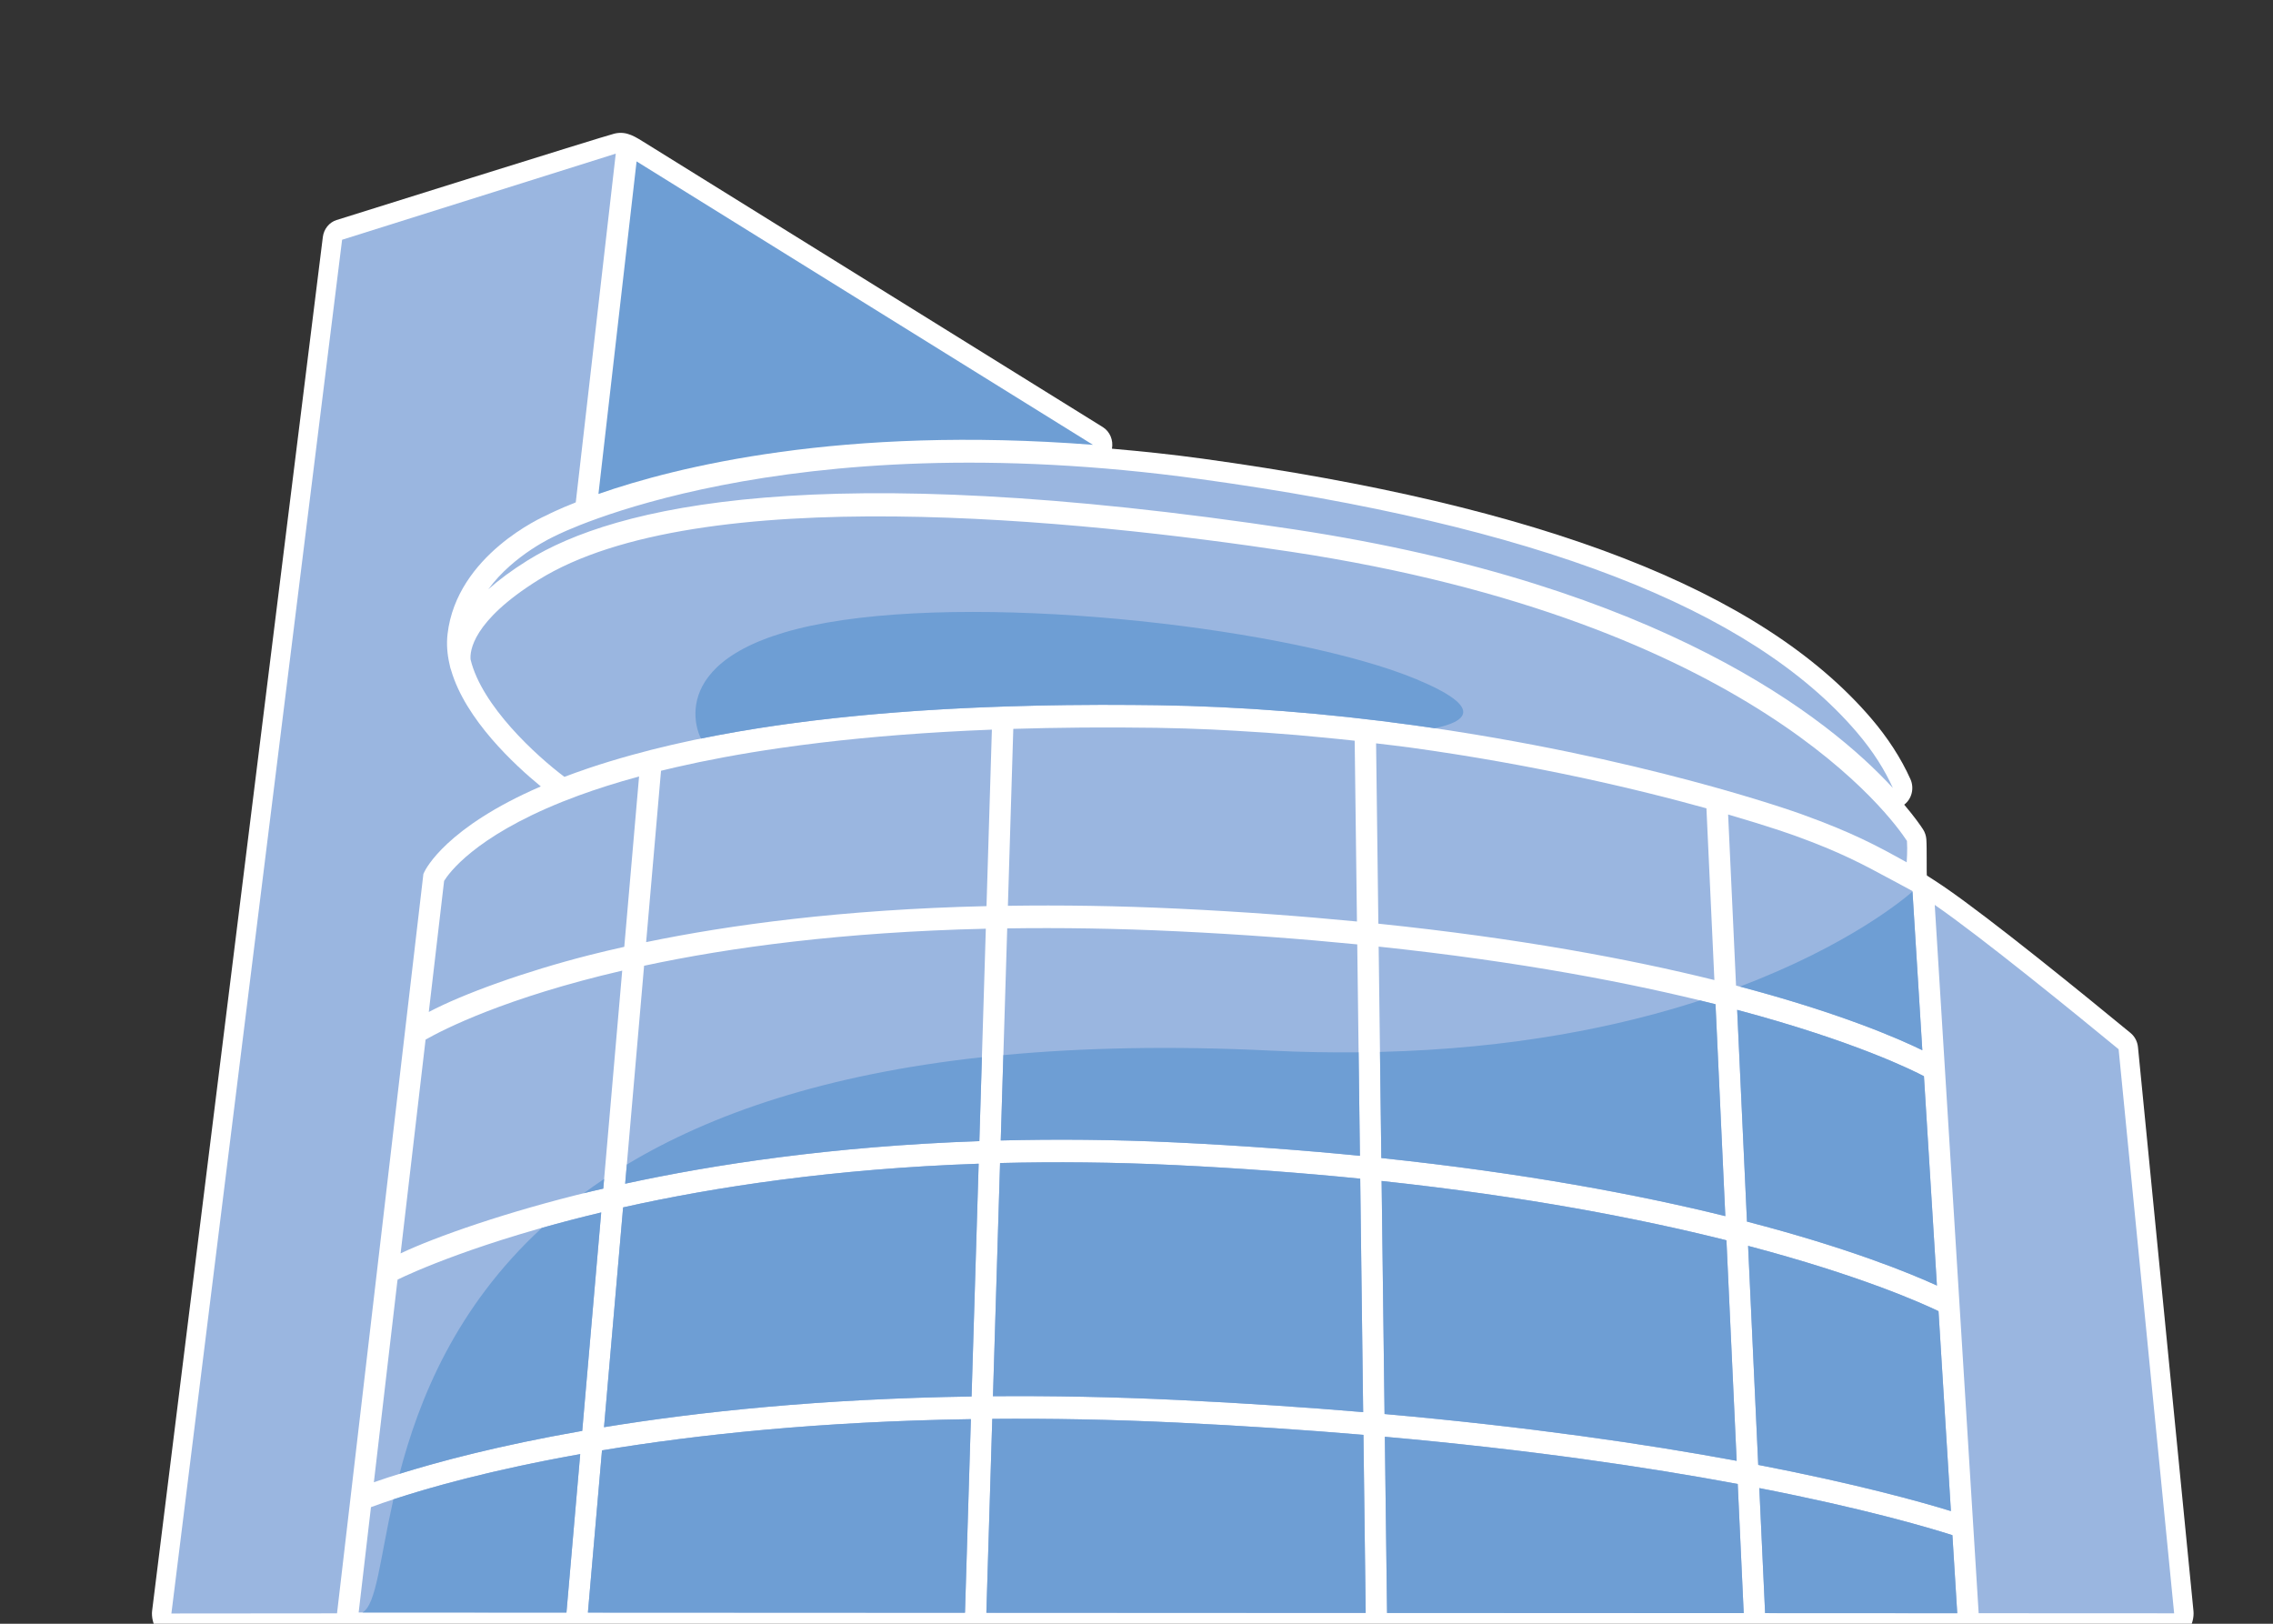 <?xml version="1.0" encoding="UTF-8" standalone="no"?>
<svg
   xmlns:dc="http://purl.org/dc/elements/1.1/"
   xmlns:cc="http://creativecommons.org/ns#"
   xmlns:rdf="http://www.w3.org/1999/02/22-rdf-syntax-ns#"
   xmlns:svg="http://www.w3.org/2000/svg"
   xmlns="http://www.w3.org/2000/svg"
   xmlns:sodipodi="http://sodipodi.sourceforge.net/DTD/sodipodi-0.dtd"
   xmlns:inkscape="http://www.inkscape.org/namespaces/inkscape"
   sodipodi:docname="legco.svg"
   inkscape:version="1.0 (4035a4fb49, 2020-05-01)"
   id="svg869"
   version="1.1"
   viewBox="0 0 210 150"
   height="150mm"
   width="210mm">
  <rect x="0" y="0" width="210" height="150" fill="#333333" stroke="none"/>
  <defs
     id="defs863">
    <clipPath
       clipPathUnits="userSpaceOnUse"
       id="clipPath93">
      <path
         d="M 0,1275.591 H 2290.141 V 0 H 0 Z"
         id="path91" />
    </clipPath>
  </defs>
  <sodipodi:namedview
     inkscape:window-maximized="0"
     inkscape:window-y="0"
     inkscape:window-x="182"
     inkscape:window-height="1040"
     inkscape:window-width="1279"
     showgrid="false"
     inkscape:document-rotation="0"
     inkscape:current-layer="g87"
     inkscape:document-units="mm"
     inkscape:cy="560"
     inkscape:cx="-110"
     inkscape:zoom="0.35"
     inkscape:pageshadow="2"
     inkscape:pageopacity="0.0"
     borderopacity="1.0"
     bordercolor="#666666"
     pagecolor="#ffffff"
     id="base" />
  <g
     id="layer1"
     inkscape:groupmode="layer"
     inkscape:label="Layer 1">
    <g
       transform="matrix(0.278,0,0,-0.294,-165.89,243.69)"
       id="g87">
      <g
         transform="translate(-10.872,120.983)"
         id="g89"
         clip-path="url(#clipPath93)">
        <g
           id="g95"
           transform="translate(1318.119,378.878)">
          <path
             d="m 0,0 c -0.183,1.749 -1.072,3.352 -2.46,4.433 -16.494,12.828 -46.424,35.817 -61.555,45.666 -0.873,0.569 -4.131,2.65 -6.123,3.809 -0.169,0.098 0.028,8.592 -0.191,11.385 -0.09,1.132 -0.476,2.217 -1.115,3.151 -0.816,1.186 -2.82,3.923 -6.241,7.732 2.53,1.82 3.413,5.189 2.07,8.013 -3.116,6.564 -7.528,13.018 -13.118,19.184 -36.393,40.141 -109.056,66.808 -222.143,81.528 -10.123,1.318 -20.147,2.306 -30.1,3.125 0.516,2.662 -0.671,5.396 -3.051,6.795 l -151.664,89.052 c -3.59,2.074 -6.443,4.107 -10.649,3.154 -3.564,-0.808 -92.33,-27.151 -92.33,-27.151 -2.442,-0.727 -4.231,-2.824 -4.563,-5.354 l -56.732,-431.649 c -0.243,-1.845 0.321,-4.434 1.55,-5.833 1.229,-1.398 3.002,-3.031 4.862,-3.029 H 12.026 c 1.829,0.001 3.572,1.665 4.795,3.02 1.227,1.36 1.817,3.906 1.628,5.729 z"
             style="fill:#ffffff;fill-opacity:1;fill-rule:nonzero;stroke:none"
             id="path97" />
        </g>
        <g
           id="g99"
           transform="translate(812.213,659.607)">
          <path
             d="m 0,0 -90.921,-27.045 -56.731,-431.651 55.044,0.045 28.699,232.314 0.254,0.527 c 0.53,1.098 7.399,14.159 38.774,26.994 -8.628,6.674 -25.033,20.991 -29.819,36.539 -0.134,0.321 -0.352,0.944 -0.514,1.834 -0.773,3.148 -1.051,6.333 -0.661,9.507 3.053,24.862 31.79,36.872 33.013,37.373 0.548,0.272 3.775,1.823 9.597,4.001 L 0.021,-0.013 Z"
             style="fill:#9ab6e0;fill-opacity:1;fill-rule:nonzero;stroke:none"
             id="path101" />
        </g>
        <g
           id="g103"
           transform="translate(1241.344,443.663)">
          <path
             d="m 0,0 c -4.783,6.962 -51.376,68.906 -204.656,90.853 -70.649,10.112 -197.087,22.416 -250.144,-8.832 -22.067,-12.993 -22.818,-22.488 -22.556,-25.025 3.735,-14.639 21.938,-30.309 31.182,-36.865 0.032,0.012 0.068,0.022 0.101,0.034 2.32,0.835 4.754,1.663 7.302,2.484 0.371,0.121 0.74,0.241 1.114,0.359 2.037,0.646 4.156,1.285 6.342,1.917 1.309,0.381 2.643,0.752 3.982,1.121 1.149,0.314 2.31,0.627 3.5,0.936 34.915,9.165 79.705,14.358 133.801,15.514 1.572,0.034 3.151,0.067 4.748,0.095 2.019,0.034 4.041,0.067 6.086,0.091 3.561,0.041 7.175,0.068 10.854,0.076 0.364,0 0.715,0.007 1.08,0.008 0.64,0 1.31,-0.013 1.952,-0.013 5.083,-0.003 10.254,-0.031 15.564,-0.101 0.186,-0.003 0.364,-0.002 0.552,-0.004 27.481,-0.376 56.151,-2.491 85.211,-6.285 C -88.752,26.546 -37.204,9.14 -35.05,8.404 c 0.108,-0.037 0.197,-0.07 0.305,-0.107 16.363,-5.597 24.269,-9.543 34.657,-15.017 0,0 0.308,3.956 0.088,6.72 M -203.649,97.884 C -81.24,80.358 -25.913,38.443 -4.681,16.633 c -2.554,5.383 -6.362,11.322 -12.064,17.612 -35.321,38.959 -106.693,64.949 -218.19,79.46 -139.361,18.144 -213.412,-17.434 -214.142,-17.797 -0.352,-0.151 -13.902,-5.882 -22.376,-16.835 3.424,2.88 7.691,5.915 13.048,9.071 28.799,16.957 96.375,32.413 254.756,9.74"
             style="fill:#9ab6e0;fill-opacity:1;fill-rule:nonzero;stroke:none"
             id="path105" />
        </g>
        <g
           id="g107"
           transform="translate(1174.705,453.901)">
          <path
             d="m 0,0 c -2.803,0.736 -5.788,1.502 -8.945,2.287 -0.029,0.007 -0.056,0.014 -0.084,0.021 -1.497,0.372 -3.038,0.75 -4.612,1.13 -0.148,0.036 -0.297,0.071 -0.445,0.107 -1.492,0.359 -3.02,0.723 -4.579,1.088 -0.185,0.044 -0.367,0.087 -0.554,0.13 -1.605,0.376 -3.247,0.753 -4.921,1.133 -0.119,0.027 -0.234,0.053 -0.354,0.08 -7.258,1.641 -15.148,3.315 -23.6,4.959 -0.31,0.06 -0.629,0.121 -0.941,0.18 -1.734,0.335 -3.488,0.669 -5.268,1.001 -0.539,0.101 -1.088,0.199 -1.631,0.3 -1.589,0.293 -3.195,0.585 -4.821,0.874 -0.631,0.112 -1.267,0.225 -1.903,0.336 -1.586,0.278 -3.189,0.555 -4.807,0.829 -0.666,0.113 -1.334,0.226 -2.006,0.338 -1.616,0.27 -3.25,0.537 -4.896,0.802 -0.688,0.11 -1.372,0.22 -2.065,0.33 -1.739,0.275 -3.499,0.546 -5.27,0.814 -0.595,0.09 -1.183,0.181 -1.78,0.271 -2.064,0.307 -4.152,0.609 -6.257,0.906 -0.324,0.046 -0.642,0.094 -0.967,0.14 -2.491,0.348 -5.01,0.69 -7.558,1.022 -3.855,0.504 -7.681,0.9 -11.522,1.344 l 0.757,-56.661 c 46.813,-4.594 83.628,-11.142 111.672,-17.716 z m -359.343,-117.941 c 29.033,5.965 68.746,11.758 117.708,13.375 l 2.151,66.741 c -47.503,-1.042 -84.99,-5.851 -113.568,-11.635 z M 3.016,-61.558 c -27.927,6.668 -64.877,13.404 -111.949,18.112 l 0.887,-66.431 c 47.552,-4.735 85.362,-11.496 114.322,-18.252 z m -178.712,-131.46 c -21.892,0.993 -42.417,1.331 -61.643,1.181 l -1.963,-60.921 126.06,-0.055 -0.746,55.953 c -19.144,1.533 -39.702,2.845 -61.708,3.842 m 193.271,-20.575 1.924,-39.279 63.852,-0.028 -1.608,24.522 c -8.433,2.541 -29.618,8.417 -64.168,14.785 m 119.408,137.9 C 122.84,-64.692 91.251,-40.352 75.872,-30.34 l 14.599,-222.564 64.962,-0.029 z m -503.354,-118.759 c 31.695,4.896 72.388,8.936 122.151,9.647 l 2.357,73.141 c -48.033,-1.582 -87.592,-7.264 -118.163,-13.722 z m 373.019,58.726 c -28.868,6.847 -66.84,13.791 -114.598,18.639 l 0.978,-73.223 c 48.058,-4.042 86.959,-9.448 117.015,-14.707 z m 65.636,51.554 c -3.194,1.606 -22.644,10.915 -62.069,20.85 l 3.259,-66.527 c 33.634,-8.252 54.125,-16.205 63.124,-20.092 z m -179.161,-113.288 0.739,-55.356 118.525,-0.053 -1.988,40.572 c -29.901,5.281 -68.889,10.749 -117.276,14.837 m 184.003,39.464 c -5.48,2.495 -25.95,11.213 -63.279,20.518 l 3.371,-68.819 c 32.678,-5.966 53.873,-11.561 64.028,-14.511 z m -448.848,-94.703 125.314,-0.056 1.96,60.828 c -50.242,-0.728 -91.075,-4.863 -122.592,-9.809 z m 195.453,147.719 c 21.894,-0.993 42.233,-2.434 61.11,-4.196 l -0.887,66.43 c -18.421,1.723 -38.308,3.136 -59.779,4.109 -20.229,0.916 -39.012,1.158 -56.549,0.918 l -2.148,-66.641 c 18.232,0.44 37.644,0.313 58.253,-0.62 m 0.768,73.457 c 21.322,-0.966 41.056,-2.354 59.358,-4.035 l -0.758,56.809 c -3.832,0.407 -7.64,0.745 -11.452,1.093 -2.614,0.238 -5.23,0.482 -7.833,0.691 -3.344,0.271 -6.673,0.509 -9.997,0.733 -3.465,0.231 -6.916,0.433 -10.355,0.613 -2.609,0.138 -5.223,0.285 -7.816,0.392 -5.946,0.244 -11.859,0.431 -17.704,0.517 -0.199,0.002 -0.402,0.013 -0.6,0.016 -4.062,0.055 -8.043,0.087 -11.966,0.102 -0.634,0.002 -1.255,10e-4 -1.885,0.002 -3.359,0.008 -6.673,0.002 -9.931,-0.018 -0.585,-0.004 -1.172,-0.008 -1.754,-0.013 -7.658,-0.062 -15.051,-0.197 -22.161,-0.406 l -1.791,-55.593 c 17.547,0.245 36.364,0.015 56.645,-0.903 M 71.748,-75.998 68.468,-26 l -1.245,0.657 -0.004,0.001 v -0.001 l -0.003,0.003 c -2.071,1.039 -3.997,2.023 -5.84,2.964 -9.403,4.803 -16.863,8.606 -31.783,13.715 -0.101,0.035 -0.193,0.067 -0.295,0.102 -0.808,0.276 -8.636,2.918 -22.09,6.622 L 9.84,-55.684 c 33.933,-8.397 53.689,-16.525 61.908,-20.314 m -247.121,-109.909 c 21.836,-0.989 42.246,-2.292 61.289,-3.81 l -0.979,73.35 c -19,1.806 -39.495,3.275 -61.529,4.273 -20.552,0.931 -39.931,1.08 -58.157,0.644 l -2.36,-73.272 c 19.273,0.148 39.828,-0.192 61.736,-1.185 m -272.537,-66.758 69.056,-0.03 4.574,49.783 c -38.05,-6.399 -61.147,-13.719 -69.542,-16.669 z m 12.92,104.58 -0.013,-0.102 0.067,-0.159 c -0.029,-0.011 -0.062,-0.025 -0.091,-0.038 l -7.83,-63.374 c 11.08,3.66 34.119,10.334 69.248,16.147 l 6.304,68.635 c -40.379,-9.099 -63.424,-19.124 -67.685,-21.109 m 68.374,28.6 6.291,68.488 c -38.796,-8.513 -59.432,-18.484 -65.349,-21.676 l -8.298,-67.168 c 11.468,5.165 35.582,13.18 63.55,19.523 1.22,0.276 2.539,0.555 3.806,0.833 M -237.47,24.732 c -21.296,-0.787 -40.077,-2.214 -56.617,-4.071 -0.039,-0.005 -0.077,-0.009 -0.077,-0.009 -2.337,-0.262 -4.591,-0.53 -6.804,-0.803 -0.077,-0.01 -0.155,-0.02 -0.232,-0.03 -2.195,-0.272 -4.346,-0.553 -6.456,-0.84 -0.068,-0.01 -0.136,-0.019 -0.203,-0.028 -13.05,-1.783 -24.518,-3.834 -34.574,-6.021 -0.099,-0.022 -0.195,-0.044 -0.295,-0.066 -1.536,-0.336 -3.04,-0.675 -4.51,-1.015 -0.063,-0.015 -0.123,-0.03 -0.186,-0.044 l -4.946,-53.844 c 27.537,5.385 65.01,10.253 113.114,11.314 z m -122.168,-68.249 4.917,53.533 c -7.581,-1.951 -14.188,-3.957 -19.927,-5.939 -0.107,-0.037 -0.216,-0.074 -0.323,-0.111 -1.871,-0.65 -3.656,-1.296 -5.342,-1.937 -29.151,-11.075 -37.703,-22.508 -39.201,-24.835 l -5.088,-41.182 c 11.312,5.654 31.902,12.716 53.561,17.918 3.534,0.848 7.388,1.703 11.403,2.553"
             style="fill:#9ab6e0;fill-opacity:1;fill-rule:nonzero;stroke:none"
             id="path109" />
        </g>
        <g
           id="g111"
           transform="translate(1078.242,494.498)">
          <path
             d="m 0,0 c -39.881,15.657 -139.983,27.113 -195.984,17.73 -56.006,-9.378 -41.981,-35.818 -41.981,-35.818 l 0.333,-0.57 c 30.885,5.946 67.863,9.403 110.702,10.319 1.573,0.034 3.152,0.068 4.748,0.095 2.02,0.034 4.041,0.067 6.086,0.091 3.562,0.041 7.175,0.068 10.855,0.076 0.364,0 0.715,0.007 1.08,0.008 0.639,0 1.309,-0.013 1.952,-0.013 5.083,-0.003 10.254,-0.031 15.563,-0.101 0.187,-0.003 0.365,-0.002 0.552,-0.004 27.482,-0.376 56.152,-2.491 85.211,-6.285 2.377,-0.31 4.73,-0.629 7.058,-0.953 C 16.163,-13.475 23.474,-9.213 0,0"
             style="fill:#6e9ed4;fill-opacity:1;fill-rule:nonzero;stroke:none"
             id="path113" />
        </g>
        <g
           id="g115"
           transform="translate(1177.721,392.343)">
          <path
             d="m 0,0 c -1.672,0.398 -3.379,0.798 -5.115,1.197 -27.122,-8.331 -62.388,-15.136 -106.392,-16.176 l 0.445,-33.34 c 47.552,-4.736 85.363,-11.496 114.323,-18.252 z m 3.633,-74.168 c -28.868,6.847 -66.841,13.791 -114.599,18.639 l 0.979,-73.223 c 48.057,-4.042 86.959,-9.448 117.014,-14.707 z m -182.345,-57.292 c -21.892,0.992 -42.417,1.331 -61.643,1.181 l -1.962,-60.921 126.059,-0.056 -0.746,55.953 c -19.143,1.533 -39.702,2.846 -61.708,3.843 m 68.819,-4.442 0.74,-55.357 118.524,-0.053 -1.987,40.573 c -29.902,5.281 -68.89,10.749 -117.277,14.837 m -252.465,79.518 c 29.033,5.966 68.746,11.759 117.708,13.375 l 0.849,26.368 c -52.096,-5.392 -90.09,-17.834 -118.005,-33.728 z M 78.728,-166.82 c -8.434,2.541 -29.619,8.417 -64.168,14.785 l 1.923,-39.279 63.852,-0.029 z m -4.618,70.382 c -5.479,2.495 -25.95,11.212 -63.279,20.518 l 3.371,-68.819 c 32.679,-5.966 53.873,-11.562 64.028,-14.511 z m -4.841,73.824 c -3.195,1.605 -22.645,10.915 -62.07,20.849 l 3.259,-66.526 c 33.635,-8.252 54.125,-16.205 63.124,-20.093 z m -248.553,-20.809 c 21.893,-0.992 42.232,-2.433 61.109,-4.195 l -0.434,32.514 c -9.282,-0.085 -18.905,0.064 -28.941,0.531 -33.464,1.553 -62.975,0.925 -89.123,-1.404 l -0.864,-26.826 c 18.231,0.441 37.643,0.314 58.253,-0.62 m -190.348,-14.505 0.278,3.032 c -2.328,-1.475 -4.593,-2.967 -6.769,-4.489 0.894,0.208 1.782,0.419 2.685,0.624 1.22,0.277 2.54,0.556 3.806,0.833 m 191.243,-66.422 c 21.836,-0.989 42.246,-2.292 61.289,-3.809 l -0.979,73.349 c -19,1.807 -39.494,3.276 -61.528,4.274 -20.552,0.931 -39.931,1.08 -58.158,0.643 l -2.36,-73.271 c 19.273,0.147 39.828,-0.192 61.736,-1.186 M 65.462,35.41 C 62.62,33.053 44.185,18.477 8.074,5.558 41.228,-2.727 60.617,-10.699 68.732,-14.44 Z m -434.849,-168.305 c 31.696,4.897 72.388,8.937 122.152,9.648 l 2.356,73.141 c -48.032,-1.582 -87.592,-7.264 -118.163,-13.722 z m -5.35,-58.247 125.313,-0.055 1.96,60.828 c -50.241,-0.729 -91.074,-4.863 -122.592,-9.81 z m -74.911,0.034 67.779,-0.03 4.573,49.783 c -29.916,-5.031 -50.547,-10.622 -62.099,-14.22 -4.526,-19.068 -5.616,-33.007 -10.253,-35.533 m 59.604,120.836 c -28.628,-24.996 -40.883,-53.93 -47.303,-77.274 12.722,3.758 32.92,8.892 60.722,13.492 l 6.305,68.636 c -7.127,-1.605 -13.685,-3.24 -19.724,-4.854"
             style="fill:#6e9ed4;fill-opacity:1;fill-rule:nonzero;stroke:none"
             id="path117" />
        </g>
        <g
           id="g119"
           transform="translate(970.82,568.126)">
          <path
             d="M 0,0 -151.663,89.054 -164.337,-15.442 C -138.448,-6.896 -83.423,6.098 0,0"
             style="fill:#6e9ed4;fill-opacity:1;fill-rule:nonzero;stroke:none"
             id="path121" />
        </g>
      </g>
    </g>
  </g>
</svg>
